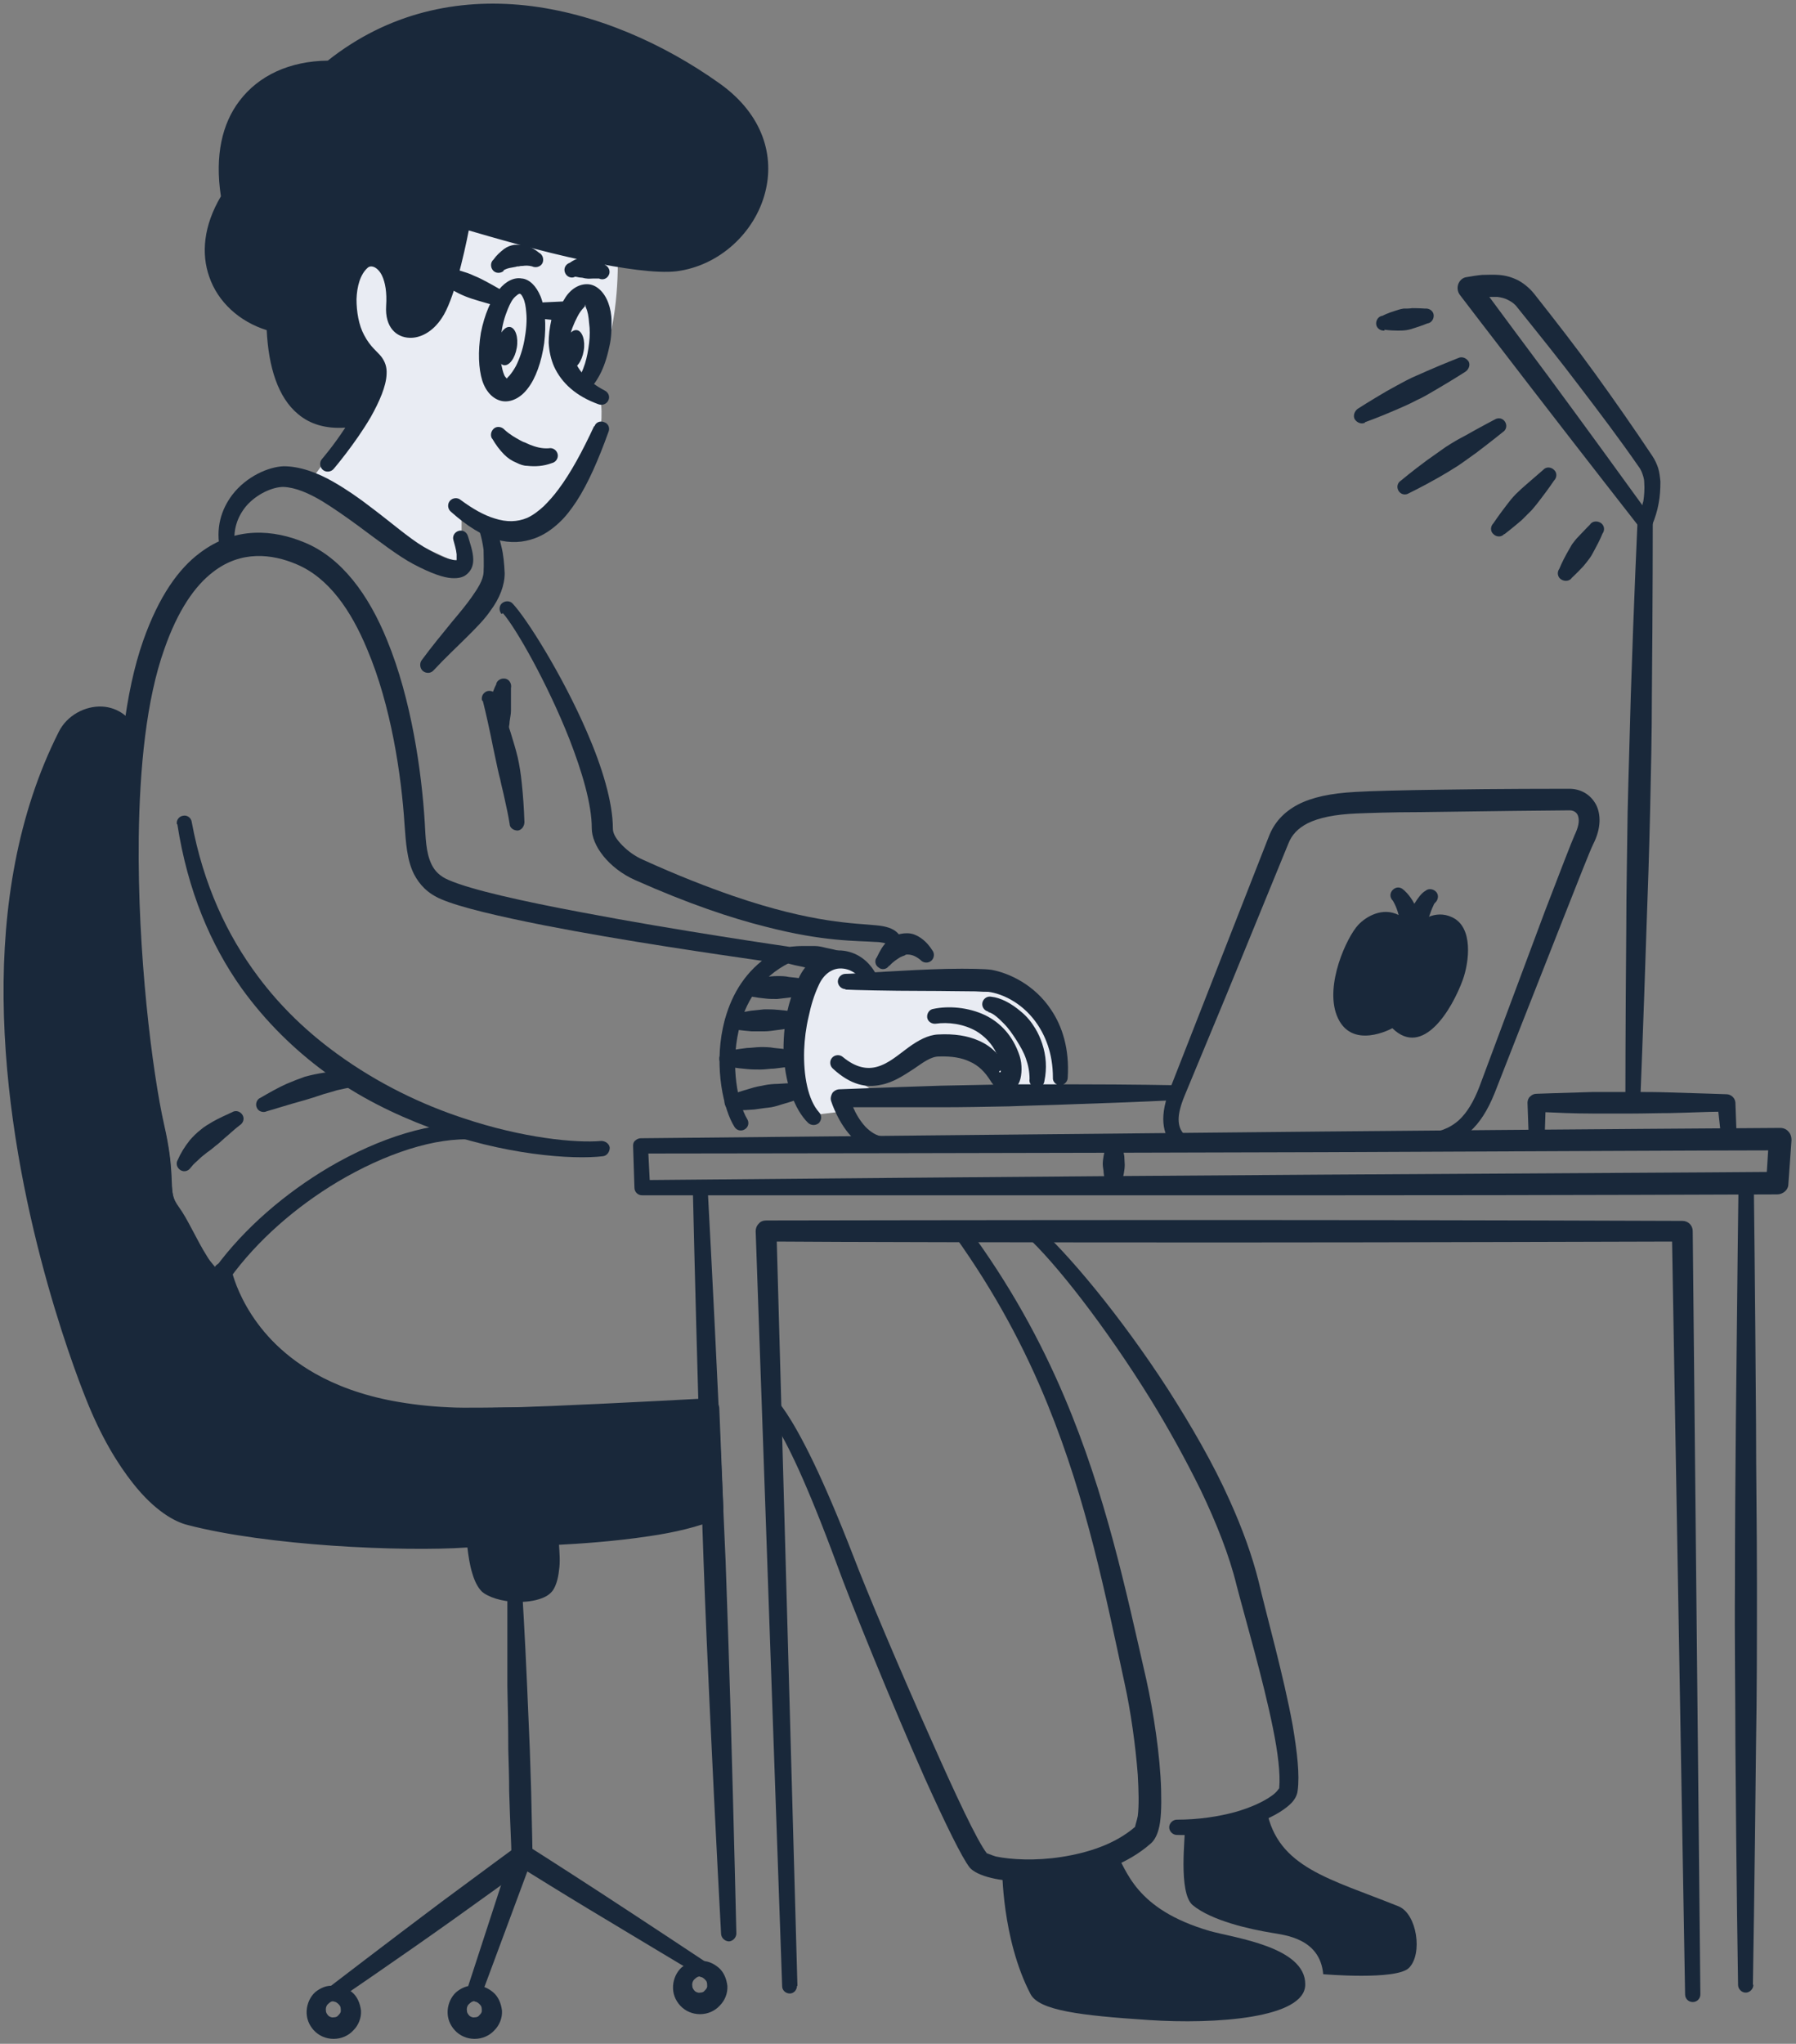 <svg xmlns="http://www.w3.org/2000/svg" id="Layer_1" version="1.1" viewBox="0 0 400 455"><rect x="0" y="0" width="400" height="455" fill="#808080" stroke="none"/><defs><clipPath id="clippath"><path d="M.8.8H399v453.3H.8z" style="fill:none"/></clipPath><style>.st0{fill-rule:evenodd;fill:#19283a}</style></defs><g style="clip-path:url(#clippath)"><path d="m69.2 107 15.1-20.7-12.1-30.6 14.2-2.1 7.7 16.9 7.2-29.5 36.2 13.9s.8 11.5-2.2 22.1c-.7 2.4-5.3 6.8-3.1 8.8 4 3.7 0 17.8 0 17.8L121.1 116l-12.7.8-5.6-4v8l.4 5.1-19.3-8.8-8.5-6.3-6.3-3.9Zm112.2 141.2s-5.1-13.1-4.7-14.9c.5-1.8 6-16.5 6-16.5l6.8-3.4 4.9 5.9 26.5-1.7 13 8.8 3.3 12.2-1.2 3.5-7.6.4-5.8-3-8.7-6.5-10.4 2.7s-6.9 5-8.3 4.7-7.9-2.3-7.9-2.3l7.6 5-6.9 4.3-6.7.8Z" style="fill:#e9ecf3"/><path d="M308.4 73.6c-.9.1-1.8-.5-1.9-1.4-.1-.9.5-1.8 1.4-1.9 0 0 1.1-.6 2.8-1.1.6-.2 1.2-.4 1.9-.5.7 0 1.3 0 1.9-.1 1.7 0 2.9.1 2.9.1.9-.1 1.8.5 1.9 1.4.1.9-.5 1.8-1.4 1.9 0 0-1.2.5-2.8 1-.6.2-1.2.4-1.9.5-.7.1-1.3.1-1.9.1-1.7 0-3-.2-3-.2ZM304 94.1c-.8.4-1.8 0-2.3-.8-.4-.8 0-1.8.7-2.3 0 0 2.8-1.8 6.4-3.9 1.4-.8 2.9-1.6 4.4-2.4 1.5-.8 3.1-1.4 4.6-2.1 3.9-1.7 7-2.9 7-2.9.8-.4 1.8 0 2.3.8.4.8 0 1.8-.8 2.3 0 0-2.8 1.8-6.4 3.9-1.4.8-2.8 1.7-4.4 2.4-1.5.8-3.1 1.5-4.5 2.1-3.9 1.7-7 2.8-7 2.8Zm9.8 15.7c-.8.5-1.8.3-2.3-.5-.5-.8-.3-1.8.5-2.3 0 0 2.5-2.1 5.9-4.6 1.3-.9 2.7-1.9 4.1-2.9 1.4-.9 2.9-1.8 4.3-2.5 3.7-2.1 6.6-3.6 6.6-3.6.8-.5 1.8-.3 2.3.5.5.8.3 1.8-.5 2.3 0 0-2.6 2.1-5.9 4.6-1.3.9-2.6 1.9-4.1 2.9-1.4.9-2.9 1.8-4.3 2.6-3.7 2.1-6.6 3.5-6.6 3.5Zm21.2 9.1c-.6.7-1.7.7-2.4 0-.7-.6-.7-1.7 0-2.4 0 0 1.2-1.8 2.9-4 .6-.8 1.3-1.7 2.1-2.5s1.6-1.5 2.4-2.2c2.1-1.8 3.7-3.2 3.7-3.2.6-.7 1.7-.7 2.4 0 .7.6.7 1.7 0 2.4 0 0-1.2 1.8-2.9 4-.6.8-1.3 1.7-2 2.5l-2.3 2.3c-2.1 1.8-3.8 3.1-3.8 3.1Zm15.1 9.7c-.5.8-1.6.9-2.4.4-.8-.5-1-1.6-.4-2.4 0 0 .6-1.5 1.6-3.3l1.2-2.1c.5-.7 1-1.3 1.5-1.8 1.4-1.5 2.5-2.6 2.5-2.6.5-.8 1.6-.9 2.4-.4.8.5 1 1.6.4 2.4 0 0-.6 1.5-1.6 3.3-.4.7-.7 1.4-1.2 2.1-.5.7-1 1.3-1.5 1.9-1.4 1.5-2.6 2.6-2.6 2.6Zm14.9-11.4s-12.9-16.5-24-30.9c-8.5-11-15.9-20.7-15.9-20.7-.5-.7-.6-1.6-.3-2.4.3-.8 1-1.4 1.8-1.5 1.2-.2 2.3-.4 3.5-.5 1.2 0 2.4-.1 3.6 0 1.6.1 3 .5 4.4 1.2 1.3.7 2.5 1.7 3.5 2.9 4.9 6.2 9.4 12 13.6 17.8 4.4 6.1 8.6 12.1 12.8 18.4.6.9 1 1.8 1.3 2.7.3 1 .4 2 .5 3 0 1.7-.1 3.4-.4 4.9-.3 1.7-.8 3.2-1.4 4.7-.2.6-.7 1-1.3 1-.6 0-1.2-.2-1.6-.7Zm-33.3-51.1c2.8 3.8 7.7 10.4 13 17.5 8.2 11.1 17.2 23.5 21.1 28.9 0-.3.1-.6.2-.9.2-1.3.3-2.7.2-4.2 0-.7-.2-1.3-.4-1.9-.2-.6-.5-1.2-.9-1.7-4.3-6.2-8.7-12-13.2-17.9-4.3-5.7-8.9-11.4-13.8-17.5-.5-.7-1.2-1.2-2-1.6-.7-.4-1.6-.6-2.4-.7h-1.8Zm-222 31.7c-.6-.7-.4-1.8.3-2.4.7-.6 1.8-.4 2.4.3 1.1 1 2.3 1.7 3.4 2.3.4.2.7.4 1.1.5.4.2.7.3 1.1.5 1.3.5 2.6.9 4.2.8.9-.2 1.8.4 2 1.3.2.9-.4 1.8-1.3 2-1.9.7-3.7.8-5.5.6-.8 0-1.6-.3-2.4-.7-1-.4-1.9-1-2.7-1.8-1-1-1.9-2.2-2.7-3.6Zm2.5-37.5c-.7.6-1.8.6-2.4-.1-.6-.7-.6-1.8.1-2.4.7-1 1.5-1.7 2.4-2.4.7-.5 1.5-.8 2.3-.9h1.9c1.2.3 2.4.8 3.6 1.8.8.4 1.1 1.5.7 2.3-.4.8-1.5 1.1-2.3.7-.8-.2-1.4-.2-2.1-.1-.3 0-.5 0-.8.1-.2 0-.5 0-.7.1-.9.2-1.8.2-2.8.8Zm15.7 1.4c-.9.3-1.8-.2-2.1-1.1-.3-.9.2-1.8 1.1-2.1.7-.5 1.5-.9 2.3-1.1.6-.2 1.2-.2 1.8-.2.4 0 .9.1 1.3.3.9.4 1.7.8 2.5 1.5.8.4 1.2 1.4.8 2.2-.4.9-1.4 1.2-2.2.8h-1.2c-.6 0-1.1.1-1.6 0-.4 0-.8-.2-1.2-.2-.5 0-.9-.2-1.4-.2Z" class="st0"/><path d="M76.9 95.2c-4.4.3-7.9-.8-10.5-3-4.5-3.7-6.6-10.5-7-18.7-6.1-1.9-10.9-6.3-12.8-11.9-1.8-5.1-1.3-11.3 2.6-17.9-1.4-9.1.3-16.2 4.1-21.2 4.3-5.7 11.2-8.9 19.7-9C86.5 2.8 101.9-.4 117 1.2c15.6 1.7 30.8 8.5 43.3 17.4 9.8 7 12.2 16.3 10.1 24.3-2.3 8.9-10.2 16.3-19.8 17.5-4.3.5-12.1-.6-20.1-2.3-10.4-2.2-21.3-5.4-26.1-6.8-.5 2.6-1.4 6.7-2.5 10.7-1 3.5-2.2 6.9-3.5 8.8-2.1 3.2-4.9 4.5-7.2 4.4-2.9-.1-5.5-2.3-5.2-7.1.2-3-.2-5.2-.9-6.7-.9-1.9-2.4-2.5-3.2-1.8-1.7 1.5-2.4 4.2-2.5 7 0 2.8.5 5.8 1.7 8 1.4 2.7 3 3.7 3.9 4.9.7 1 1.2 2.1 1.1 3.8-.1 2.7-1.6 6.1-3.5 9.5-3.5 6-8.3 11.6-8.3 11.6-.6.7-1.7.8-2.4.2-.7-.6-.8-1.7-.2-2.4 0 0 2.6-3 5.2-7Zm2.4-3.8c0-.2.2-.3.3-.5 1.6-2.8 2.9-5.6 2.9-7.9 0-.7-.1-1.1-.4-1.5-1-1.3-2.7-2.4-4.3-5.3-1.7-3.3-2.6-7.9-2.1-11.9.4-3.2 1.6-6.1 3.6-7.9 2-1.8 5.7-2 8.4 1.3 1.5 1.9 2.7 5.2 2.5 10.4 0 1.6.3 2.7 1.2 2.7 1.2 0 2.4-.9 3.5-2.6 1.1-1.7 2-4.6 2.9-7.6 1.7-6 2.7-12.7 2.7-12.7.1-.6.5-1.2 1-1.5s1.2-.4 1.8-.2c0 0 14.6 4.4 28.1 7.2 7.4 1.6 14.5 2.7 18.5 2.1 7.6-1 13.8-6.8 15.6-13.9 1.6-6.3-.5-13.5-8.2-19-11.8-8.5-26.2-15-40.9-16.7-14.2-1.6-28.7 1.3-41.3 11.5-.4.3-.9.5-1.5.5-7.3-.1-13.4 2.2-17 7.1-3.3 4.4-4.6 10.7-3.3 18.7 0 .5 0 1-.3 1.4-3.6 5.6-4.2 10.8-2.8 15.1 1.7 4.9 6 8.5 11.4 10 .8.2 1.4.9 1.4 1.8.1 6.2 1.1 11.6 3.7 15.3 2.5 3.6 6.5 5.3 12.6 4.1Z" class="st0"/><path d="M80.5 92.9c-14.1 3.3-18.9-7-19.3-20.8-11.3-2.9-18.4-14.6-9.9-27.9-3.1-18.6 7.2-28.6 22.5-28.3 26.5-21.7 61.1-12.3 85 4.9 18.6 13.3 7.8 35.3-8.5 37.3-11.5 1.4-47.6-9.6-47.6-9.6s-2.7 16-6.1 21.1c-3.4 5.1-8.9 4.6-8.5-1.4.6-10.4-5.2-12.1-7.5-10.1-4 3.5-3.9 12.3-1.2 17.4 2.3 4.3 5 4.4 4.9 7.8 0 2.7-1.8 6.3-3.8 9.7Z" class="st0"/><path d="M116.3 62c1.6.2 3.1 1.6 4.1 4 1 2.5 1.3 6.3.8 10.4-.6 4.2-1.9 7.8-3.6 10-1.7 2.3-3.9 3.2-5.7 2.9-1.8-.3-3.6-1.8-4.5-4.6-.8-2.6-1-6.4-.3-10.6.8-4.1 2.3-7.5 4-9.6 1.6-2 3.5-2.8 5.1-2.5Zm-3.5 22.3h-.1.2Zm0 0c.2-.1.4-.5.6-.6.5-.6 1-1.3 1.5-2.2.8-1.6 1.5-3.6 1.9-5.8.4-2.2.6-4.4.4-6.2-.1-1.3-.3-2.4-.7-3.2-.2-.4-.4-.8-.7-.9-.4 0-.6.3-1 .6-.7.6-1.2 1.6-1.7 2.8-.7 1.7-1.3 3.7-1.5 6-.3 2.2-.3 4.3 0 6.1.2 1 .4 1.9.7 2.6.1.3.5.7.6.8Z" class="st0"/><path d="M112.2 81.3c1.2.2 2.5-1.5 2.9-3.9.4-2.3-.3-4.4-1.5-4.6-1.2-.2-2.5 1.5-2.9 3.9-.4 2.3.3 4.4 1.5 4.6Zm14.9.7c1.2.2 2.5-1.5 2.9-3.9.4-2.3-.3-4.4-1.5-4.6-1.2-.2-2.5 1.5-2.9 3.9-.4 2.3.3 4.4 1.5 4.6Z" style="fill:#19283a"/><path d="M107.4 156.1c-.3-.9.1-1.8 1-2.2.9-.3 1.8.1 2.2 1 0 0 1.5 3.1 3.1 8.1.5 1.7 1.1 3.5 1.6 5.6.4 1.8.7 3.7.9 5.7.3 2.8.5 5.7.6 8.7 0 .9-.6 1.8-1.5 1.9-.9 0-1.8-.6-1.8-1.5-.3-1.9-.7-3.7-1.1-5.5-.3-1.5-.7-2.9-1-4.4-.4-1.5-.7-3-1-4.4-.4-1.9-.8-3.7-1.1-5.3-1-4.8-1.8-7.9-1.8-7.9Z" class="st0"/><path d="M110.5 152.3c.2-.9 1.2-1.4 2.1-1.2.9.2 1.4 1.2 1.2 2.1v5c0 .8-.2 1.6-.3 2.4 0 .8-.3 1.6-.3 2.5.2.9-.5 1.8-1.4 1.9-.9.1-1.8-.5-1.9-1.4-.4-1.2-.7-2.3-.9-3.5-.1-.8-.2-1.6-.1-2.3 0-.8.2-1.6.4-2.3.6-2.1 1.3-3.3 1.3-3.3Zm21.9-57.4c.3-.9 1.3-1.3 2.2-.9.9.3 1.3 1.3.9 2.2-2.2 6.1-4.5 11.4-7.1 15.4-1.2 1.8-2.4 3.4-3.8 4.7-1.7 1.6-3.5 2.8-5.4 3.5-2.7 1-5.5 1.2-8.7.3-3.1-.9-6.4-2.9-10.1-6.2-.7-.6-.8-1.7-.2-2.4.6-.7 1.7-.8 2.4-.2 2.7 2 5.2 3.4 7.5 4.1 2.8.9 5.1.8 7.3-.1 1.3-.6 2.5-1.5 3.7-2.6 1.1-1.1 2.2-2.3 3.3-3.8 2.7-3.6 5.3-8.4 7.9-14Z" class="st0"/><path d="M96.6 149.2c-.6.7-1.6.8-2.4.2-.7-.6-.8-1.7-.3-2.4 2.2-3 4.6-5.9 6.8-8.6 1.6-1.9 3.1-3.7 4.3-5.4 1.4-2 2.6-3.8 2.7-5.6.1-1.9 0-3.6 0-5-.4-3-1.1-4.7-1.1-4.7-.4-.8-.1-1.8.7-2.3.8-.4 1.8-.1 2.3.7 0 0 1.3 2 2.1 5.7.4 1.6.6 3.6.7 5.8 0 2.7-1.1 5.6-3.2 8.4-1.3 1.9-3.1 3.7-5 5.6-2.4 2.4-5.1 4.9-7.6 7.6Z" class="st0"/><path d="M47.9 282.3c6.6-9 15.7-16.7 25.3-22.4 11.4-6.7 23.4-10.4 32.6-9.6.9 0 1.6.9 1.6 1.8s-.9 1.6-1.8 1.6c-8.6-.6-19.8 3.1-30.4 9.4-9.2 5.5-17.9 13-24.1 21.6-.8 1.1-1.6 1.5-2.5 1.7-1.2.2-2.5-.2-3.8-1.5-2.7-2.7-5.7-9.9-8.2-13.4-1.2-1.6-1.8-3-2.1-4.3-.7-3 .2-6.2-2.1-15.8-2.9-12.2-6.5-39.2-6.3-65.2.1-16.2 1.7-32 5.8-43.6 3.5-9.9 7.9-16 12.6-19.5 7.9-6 16.5-5.2 23.4-2.3 8.2 3.4 14.2 11.6 18.3 21.7 5.4 13.1 7.7 29.2 8.4 40.6.2 3.2.2 6.6 1.5 9.3.7 1.5 1.9 2.7 3.8 3.5 5 2.2 16.8 4.8 29.6 7.2 21.5 4.1 45.8 7.6 45.8 7.6.8.1 1.5.8 1.6 1.6.1.8-.3 1.6-1 2-6.7 3.3-10.1 9.1-11.4 15.2-1.8 7.9-.2 16.1 1.9 19.6.5.8.3 1.8-.5 2.3-.8.5-1.8.3-2.3-.5-2.5-3.9-4.5-13.2-2.6-22.1 1.2-5.6 3.8-11 8.7-14.9-9.7-1.4-31.2-4.5-48.5-7.9-10.1-2-18.7-4-22.9-5.8-3.1-1.3-4.9-3.3-6.1-5.6-1.6-3.2-1.8-7.1-2.1-11-.7-11-3-26.5-8.3-39-3.6-8.7-8.6-16-15.8-19-5.4-2.3-12.3-3.1-18.5 1.7-4.1 3.1-7.9 8.6-10.9 17.2-4 11.2-5.5 26.4-5.7 42-.3 25.6 3 52.2 5.7 64.1 2.2 9.7 1.3 12.9 2 15.8.2.9.6 1.7 1.4 2.8 1.8 2.5 3.8 7 5.7 10.3.5.9 1 1.7 1.6 2.3l.7.7Z" class="st0"/><path d="M39.4 183.5c-.2-.9.5-1.8 1.4-1.9.9-.2 1.8.5 1.9 1.4 2.6 14 7.9 25.2 14.7 34.3 5.2 7 11.3 12.7 17.8 17.4 9.1 6.6 18.8 11.2 27.9 14.2 13.4 4.5 25.2 5.6 30.8 5.1.9 0 1.8.6 1.9 1.5 0 .9-.6 1.8-1.5 1.9-6.7.8-22.1-.2-38.7-6.4-7.7-2.9-15.8-6.8-23.2-12.3-6.8-5-13.2-11.2-18.6-18.7-6.9-9.7-12-21.7-14.3-36.5Z" class="st0"/><path d="M59.4 247.4c-.8.4-1.9 0-2.2-.8-.4-.8 0-1.9.8-2.2 1.9-1.1 3.8-2.2 5.8-3.1 1.4-.6 2.7-1.1 4.1-1.6 1.5-.4 2.9-.7 4.3-.9 2.4-.3 4.7-.4 6.7-.3.9 0 1.7.7 1.7 1.7 0 .9-.7 1.7-1.6 1.7-1.2.2-2.5.5-3.9.8-1 .3-2 .6-3.1.9-1 .3-2 .7-3.1 1-1.2.4-2.5.7-3.8 1.1-1.9.6-3.8 1.1-5.7 1.7Zm-16.9 12.5c-.5.8-1.5 1.1-2.3.6-.8-.5-1.1-1.5-.6-2.3.6-1.4 1.5-2.9 2.7-4.4.7-.8 1.5-1.6 2.4-2.3.8-.7 1.7-1.2 2.7-1.8 1.4-.8 2.8-1.4 4.3-2.1.8-.5 1.8-.2 2.3.6.5.8.2 1.8-.6 2.3-1.2.9-2.2 1.9-3.3 2.8-.7.6-1.4 1.3-2.1 1.8-.6.5-1.2 1-1.8 1.4-.6.5-1.2.9-1.7 1.4-.7.7-1.4 1.2-1.9 1.9Zm59.2-135.1v-1.4c-.1-1.1-.5-2.3-.7-3.1-.3-.9.2-1.8 1.1-2.1.9-.3 1.8.2 2.1 1.1.4 1.4 1.2 3.5 1.2 5.3 0 1.4-.5 2.5-1.5 3.3-.7.6-1.8.9-3.3.8-1.8-.1-4.5-1-8.5-3.1-3.4-1.8-7.8-5.2-12.4-8.6-2.6-1.9-5.3-3.8-7.9-5.4-3-1.8-6-3.1-8.7-3.2-2.3 0-5.9 1.5-8.3 4.3-1.9 2.3-3.1 5.4-2.4 9.3.2.9-.4 1.8-1.3 2-.9.2-1.8-.4-2-1.3-1.2-5.1.2-9.3 2.6-12.5 3.2-4.2 8.2-6.3 11.5-6.4 3.4 0 7.3 1.3 11.1 3.5 2.8 1.6 5.7 3.6 8.4 5.7 4.4 3.3 8.4 6.8 11.6 8.7 2.7 1.6 4.6 2.5 6 2.8.4.1.8.2 1.1.2h.3Zm0 0Zm-5.1-62.7c-.9-.4-1.3-1.3-.9-2.2.4-.9 1.4-1.3 2.2-.9 0 0 2.1.4 4.7 1.3 1 .3 2 .6 3 1.1 1 .4 2 .9 2.9 1.4 2.4 1.3 4.2 2.4 4.2 2.4.9.4 1.3 1.3.9 2.2-.4.9-1.4 1.3-2.2.9 0 0-2-.5-4.7-1.3-1-.3-2-.6-3-1s-2-.9-2.9-1.4c-2.4-1.3-4.2-2.4-4.2-2.4Zm22.5 8.6c-.9 0-1.7-.8-1.6-1.7 0-.9.8-1.7 1.7-1.6l6.5-.3c.7 0 1.3.3 1.7.9.4.5.5 1.2.3 1.9-.4 1.9-.6 3.6-.6 5.2 0 1.7.2 3.3.7 4.7 1 2.8 3.2 5.2 6.8 7.1.9.4 1.3 1.4.9 2.2-.4.9-1.4 1.2-2.2.9-5-1.8-8.2-4.7-9.9-8.4-.7-1.6-1.1-3.4-1.2-5.3 0-1.6.2-3.3.6-5.1l-3.7-.4Z" class="st0"/><path d="M130.5 68h.2-.2c-.2.1-.3.3-.5.5-.5.5-1 1.2-1.4 2-.8 1.5-1.5 3.3-2 5.3l-.2.7c-.1.9-1 1.6-1.9 1.5-.9-.1-1.6-1-1.5-1.9v-.8c.4-3.8 1.6-7.1 3-9.2 1.5-2.2 3.5-3 5.2-2.8 1.7.2 3.4 1.7 4.3 4.2.4 1.1.7 2.5.7 4 0 1.7 0 3.7-.5 5.7-.5 2.4-1.2 4.5-2.1 6.2-.9 1.7-1.9 3-2.9 3.7-.7.6-1.8.5-2.4-.1-.6-.7-.5-1.8.1-2.4.8-.8 1.4-2.1 1.9-3.7.4-1.3.7-2.8.9-4.5.2-1.6.2-3.1 0-4.5-.1-1.4-.3-2.6-.7-3.4 0-.2-.2-.5-.3-.6Zm0 0ZM198 215c-.5.8-1.6 1-2.3.4-.8-.5-1-1.6-.4-2.3.7-1.5 1.4-2.7 2.3-3.5.9-.9 1.9-1.5 3-1.7 1-.2 2-.2 2.9.1 1.4.5 2.9 1.6 4.1 3.5.6.7.5 1.8-.2 2.4-.7.6-1.8.5-2.4-.2-1.1-.9-2-1.2-2.9-1.2-.2 0-.4 0-.6.2-.3.1-.6.2-1 .4-.8.5-1.6 1-2.4 1.9Z" class="st0"/><path d="M111.7 136.7c-.6-.7-.6-1.8.1-2.4.7-.6 1.8-.6 2.4.1 3.1 3.3 11 15.8 16.5 28.5 3.4 7.8 5.8 15.7 5.8 21.6 0 1.2.9 2.5 2.2 3.8 1.2 1.2 2.7 2.3 4.5 3.1 7.7 3.5 14.4 6.1 20.2 8.1 17.8 6.1 27.1 6 31.8 6.5 2.2.2 3.6.7 4.5 1.5.8.7 1.3 1.7 1.5 3.3.1.9-.5 1.8-1.4 1.9-.9.1-1.8-.5-1.9-1.4 0-.4-.1-.8-.3-1-.2-.2-.4-.3-.8-.4-.5-.1-1.1-.2-1.8-.2-4.1-.3-11.4 0-24.5-3.4-7.6-1.9-17.2-5.1-29.1-10.4-2.9-1.3-5.3-3.2-7-5.3-1.7-2.1-2.6-4.3-2.6-6.2 0-5.4-2.2-12.7-5-19.9-4.9-12.4-11.9-24.7-14.8-28ZM222 234.6c-1.1-2.3-2.7-3.9-4.5-5-2.9-1.7-6.4-2.1-9.1-1.7-.9.1-1.8-.5-1.9-1.4-.1-.9.5-1.8 1.4-1.9 3.3-.7 7.7-.4 11.5 1.4 3.3 1.6 6.2 4.5 7.7 9.1.6 1.9.5 4.2 0 5.6-.4 1.1-1.2 1.7-1.9 2-1.1.5-3 .5-4.6-2.1-1.2-1.9-2.6-3.4-4.7-4.3-1.7-.8-3.9-1.2-6.8-1.1-1.8 0-3.6 1.4-5.5 2.7-2.3 1.5-4.7 3.1-7.4 3.6-3.2.7-6.7.1-10.7-3.6-.7-.6-.8-1.7-.2-2.4.6-.7 1.7-.8 2.4-.2 2.9 2.4 5.4 2.8 7.6 2.2 2.6-.7 4.8-2.7 7-4.3 2.2-1.6 4.4-2.8 6.6-2.9 3.7-.2 6.6.3 8.9 1.3 1.7.7 3.1 1.7 4.2 2.9Zm.9 3.7c-.3.1-.5.3-.3.4.2.1.3 0 .3-.4Z" class="st0"/><path d="M188.3 220.2c-.9 0-1.7-.8-1.7-1.7s.8-1.7 1.7-1.7c2 0 13.7-.9 22.5-1.1 4.8-.1 8.7 0 10 .2 3.9.7 9.6 3.3 13.3 8.9 2.5 3.7 4.1 8.7 3.7 15.1 0 .9-.8 1.7-1.7 1.7-.9 0-1.7-.8-1.6-1.7 0-5.4-1.7-9.5-3.9-12.5-3.1-4.2-7.4-6.2-10.5-6.6-.5 0-1.5 0-2.9-.1-2.9 0-7.1-.1-11.5-.1-7.7 0-15.8-.2-17.4-.3Z" class="st0"/><path d="M220.1 225.2c-.9-.2-1.5-1.1-1.3-2s1.1-1.5 2-1.3c2 .2 4.4 1.4 6.7 3.4 1.2 1 2.2 2.2 3.1 3.7.6 1 1.1 2.1 1.5 3.3.9 2.7 1.1 5.5.5 8.4-.1.9-1 1.6-1.9 1.4-.9-.1-1.6-1-1.4-1.9 0-1.6-.3-3.1-.8-4.5-.5-1.5-1.3-2.8-2.1-4.1-.9-1.4-1.8-2.7-2.8-3.7-1.2-1.2-2.3-2.3-3.5-2.6Zm-24.4-7.5c.4.8 0 1.8-.8 2.3-.8.4-1.8 0-2.3-.8-1.4-2.5-3.4-3.6-5.4-3.6-2 0-3.8 1.4-4.8 3.6-1.1 2.3-1.8 4.7-2.3 7.1-.6 2.5-.9 5-1 7.4-.2 5.9.9 11.2 3.3 13.9.7.7.6 1.7 0 2.4-.7.6-1.7.6-2.4 0-3.1-3-5.3-9.1-5.5-16.2 0-3.3.3-6.7 1.2-10.1.6-2.2 1.4-4.3 2.4-6.4 2-3.9 5.6-5.9 9.2-5.7 3.2.2 6.5 2.1 8.3 6.3Z" class="st0"/><path d="M174.9 214.3c-.9 0-1.6-.9-1.6-1.8s.9-1.6 1.8-1.6c0 0 1.7-.3 3.8-.3h2.5c.9 0 1.7.2 2.5.4 2.1.4 3.7.9 3.7.9.9 0 1.6.9 1.6 1.8s-.9 1.6-1.8 1.6c0 0-1.7.2-3.8.3h-2.5c-.9 0-1.7-.2-2.5-.4-2.2-.4-3.7-.9-3.7-.9Zm-8.3 7.3c-.9 0-1.7-.7-1.7-1.7 0-.9.7-1.7 1.7-1.7 0 0 1.7-.4 3.9-.7.8-.1 1.7-.2 2.6-.2.9 0 1.8 0 2.6.2 2.2.2 3.9.5 3.9.5.9 0 1.7.7 1.7 1.7 0 .9-.7 1.7-1.7 1.7 0 0-1.7.4-3.9.7-.8.1-1.7.2-2.6.3-.9 0-1.8 0-2.6-.1-2.2-.2-3.9-.6-3.9-.6Zm-3.5 7.5c-.9 0-1.7-.7-1.7-1.6 0-.9.7-1.7 1.6-1.7 0 0 1.8-.4 4.3-.8.9-.1 1.9-.2 2.9-.3 1 0 2 0 2.9.1 2.5.2 4.3.5 4.3.5.9 0 1.7.7 1.7 1.6 0 .9-.7 1.7-1.6 1.7 0 0-1.8.4-4.3.7-.9.1-1.9.3-2.9.3h-2.9c-2.5-.2-4.3-.5-4.3-.5Zm-1.2 8.3c-.9 0-1.7-.7-1.7-1.7 0-.9.7-1.7 1.7-1.7 0 0 1.9-.4 4.5-.7.9 0 2-.2 3-.2s2 0 3 .2c2.5.2 4.5.6 4.5.6.9 0 1.7.7 1.7 1.7 0 .9-.7 1.7-1.7 1.7 0 0-1.9.3-4.5.6-.9 0-2 .2-3 .2s-2 0-3-.1c-2.5-.2-4.5-.6-4.5-.6Zm1.5 9.7c-.9.2-1.8-.4-2-1.4-.2-.9.4-1.8 1.4-2 0 0 1.9-.7 4.4-1.4.9-.3 1.9-.5 3-.7 1-.2 2.1-.3 3-.3 2.6-.2 4.6-.2 4.6-.2.9-.2 1.8.4 2 1.4.2.9-.4 1.8-1.4 2 0 0-1.9.7-4.4 1.4-.9.3-1.9.6-3 .7s-2.1.3-3 .4c-2.6.2-4.6.2-4.6.2Zm-20.8 6.3s81.6-.8 152.3-1.5c54-.5 101.6-.8 101.6-.8.7 0 1.4.3 1.8.8.5.5.7 1.2.7 1.9l-.7 9.8c0 1.3-1.2 2.3-2.5 2.3 0 0-47.4.2-101.1.2H143c-.9 0-1.7-.7-1.7-1.7l-.3-9.3c0-.5.1-.9.5-1.2.3-.3.8-.5 1.2-.5Zm1.8 3.4.3 5.9c11.9-.1 85.6-.8 150-1.2 46.8-.3 88.7-.5 98.8-.6l.3-4.8c-10.8 0-52.5.2-98.9.4-64.6.2-138.4.3-150.6.3Z" class="st0"/><path d="M343.9 253.9c0 .9-.8 1.7-1.7 1.7s-1.7-.8-1.7-1.7l-.3-8.4c0-.5.2-1.1.6-1.4.4-.4.9-.6 1.4-.6 0 0 5.6-.2 12.7-.4h8.4c2.9 0 5.8 0 8.5.1 7.1.2 12.7.4 12.7.4 1 0 1.9.8 2 1.8l.3 8.2c0 .9-.6 1.7-1.6 1.8-.9 0-1.7-.6-1.8-1.6l-.7-6.3c-2.2 0-6.2.2-10.9.3-2.7 0-5.6.1-8.5.1h-8.4c-4.6 0-8.5-.2-10.7-.3l-.2 6.3Z" class="st0"/><path d="M364.7 116.2c0-.9.8-1.7 1.7-1.7.9 0 1.7.8 1.7 1.7 0 0 0 17.1-.2 38.8 0 8.2-.2 17-.4 25.9-.2 8.8-.5 17.7-.8 25.8-.7 21.7-1.4 38.8-1.4 38.8 0 .9-.8 1.7-1.7 1.7-.9 0-1.7-.8-1.6-1.7 0 0 0-17.1.2-38.8 0-8.2.2-17 .3-25.9.2-8.8.5-17.7.7-25.8.7-21.7 1.5-38.8 1.5-38.8ZM264.1 252.8c.9.4 1.3 1.4.9 2.2-.4.9-1.4 1.3-2.2.9 0 0-3-1.1-3.6-5.2-.3-1.9-.1-4.5 1.3-8.1l22.1-56.4c1.2-3.1 3.3-5.4 6.5-7.1 3.1-1.6 7.2-2.5 12.8-2.8 3.1-.2 10.8-.4 19.1-.5 12.5-.2 26.5-.2 28.5-.2 2.6 0 4.8 1.3 6 3.6 1 2 1.2 5.1-.7 8.8-.6 1.2-3.3 8-6.6 16.4-6.3 15.9-14.8 37.6-15.3 38.9-1.6 4-3.4 6.7-5.5 8.6-2.8 2.5-6.1 3.6-9.8 3.8-.9 0-1.7-.7-1.8-1.6 0-.9.7-1.7 1.6-1.8 2.9-.2 5.4-1 7.6-3 1.7-1.6 3.2-4 4.5-7.4.5-1.3 8.6-23.1 14.6-39.1 3.3-8.6 6-15.6 6.6-16.9.8-1.7 1.1-3 .8-4.1-.2-.9-1-1.4-1.9-1.4-2.4 0-19.9.2-33.3.4-6.3 0-11.7.2-14.2.3-4.7.2-8.3.9-10.9 2.2-2.1 1.1-3.5 2.5-4.3 4.6-1.3 3.2-7.9 19.3-13.8 33.7-4.1 9.9-7.9 19-9.3 22.4-.9 2.2-1.3 3.9-1.3 5.2 0 2.7 1.6 3.6 1.6 3.6Z" class="st0"/><path d="M262.2 241.5c.9 0 1.7.7 1.7 1.7 0 .9-.7 1.7-1.7 1.7 0 0-9.9.5-22.5.9-4.7.2-9.9.3-15 .5-5.1.1-10.3.2-15 .2H190c.6 1.4 1.5 3 2.8 4.4 1.1 1.1 2.4 2 4.1 2.2.9 0 1.6.8 1.6 1.8 0 .9-.8 1.6-1.8 1.6-2.6 0-4.7-1.3-6.5-2.9-3.5-3.3-5.1-8.5-5.1-8.5-.2-.6 0-1.3.3-1.8.4-.5 1-.8 1.6-.8 0 0 9.9-.4 22.5-.8 4.7-.1 9.9-.2 15-.3h15c12.6 0 22.5.2 22.5.2ZM164 430.4c0 .9-.7 1.7-1.6 1.8-.9 0-1.7-.7-1.8-1.6 0 0-1.2-21.9-2.5-49.8-.5-10.5-1-21.9-1.4-33.2-.4-11.4-.8-22.7-1.1-33.2-.8-27.9-1.3-49.9-1.3-49.9 0-.9.7-1.7 1.6-1.7.9 0 1.7.7 1.7 1.6 0 0 1.2 21.9 2.5 49.8.5 10.5 1 21.9 1.5 33.2.4 11.4.8 22.7 1.1 33.2.8 27.9 1.3 49.9 1.3 49.9Zm13.5 11.7c0 .9-.7 1.7-1.6 1.7-.9 0-1.7-.7-1.7-1.6l-5.9-168.1c0-.6.2-1.2.7-1.7.4-.5 1-.7 1.7-.7 0 0 51-.1 102-.1s102 .2 102 .2c1.3 0 2.3 1 2.3 2.3l1.7 169.9c0 .9-.7 1.7-1.7 1.7-.9 0-1.7-.7-1.7-1.7l-2.9-167.6c-10.4 0-55.1.2-99.8.2-44.5 0-89-.1-99.6-.2l4.6 165.7Zm213-.2c0 .9-.8 1.7-1.7 1.7s-1.7-.8-1.7-1.7c0 0-.4-23.6-.6-53.6 0-11.3-.2-23.5-.1-35.7 0-12.2.1-24.4.2-35.7.3-30 .6-53.6.6-53.6 0-.9.8-1.7 1.7-1.7s1.7.8 1.7 1.7c0 0 .3 23.6.5 53.6 0 11.3.2 23.5.2 35.7 0 12.2 0 24.4-.2 35.7-.3 30-.7 53.5-.7 53.5Zm-144-187.5c0-.9.8-1.7 1.7-1.6s1.7.8 1.6 1.7c0 0 .3 1.2.6 2.9 0 .6.1 1.3.1 1.9 0 .7-.1 1.3-.2 1.9-.3 1.6-.7 2.8-.7 2.8 0 .9-.8 1.7-1.7 1.7-.9 0-1.7-.8-1.6-1.7 0 0-.3-1.2-.5-2.9 0-.6-.2-1.3-.2-1.9 0-.7.1-1.3.2-1.9.3-1.6.7-2.8.7-2.8Zm71.7-50.3c1.5-.6 3.3-.8 5.2.1 4.8 2.2 3.8 10 2.4 13.9-2.4 6.6-8.9 17.5-15.7 10.8 0 0-9.3 5.2-12.4-2.9-2.6-6.8 2.2-17.3 4.8-20.1 1.8-1.9 5.4-4 9-2.2-.5-2-1.3-3.2-1.3-3.2-.7-.7-.7-1.7 0-2.4s1.7-.7 2.4 0c0 0 1.3 1 2.4 3.1.8-1.3 1.6-2.4 2.5-2.9.7-.6 1.8-.4 2.4.3.6.7.4 1.8-.3 2.4-.2.2-.3.4-.4.7-.3.6-.6 1.4-.9 2.3Z" class="st0"/><path d="M48 283.5c-.2-.9.4-1.8 1.3-2 .9-.2 1.8.4 2 1.3 0 0 3 14 18.9 23 4.6 2.6 10.4 4.8 17.4 6.1 3.8.7 7.9 1.2 12.4 1.4 3.6.2 9.9 0 17.2 0 17.7-.4 40.4-1.2 40.4-1.2.9 0 1.7.7 1.8 1.6 0 .9-.7 1.7-1.6 1.8 0 0-18.2 1.4-34.7 2.2-9.7.5-18.8.8-23.3.7-4.8-.2-9.2-.7-13.2-1.5-7.6-1.5-13.8-4.1-18.8-7-17.4-10.4-20-26.3-20-26.3Zm171.5 129c.2 0 1.3.5 2.3.8 3.4.7 8.8 1 14.6.1 5.8-.9 11.9-2.8 16.4-6.7 0-.2.4-1.4.6-2.4.3-2.4.2-5.6 0-9.2-.5-6.6-1.6-14.3-2.9-20.2-4.3-19.9-8.4-40.7-17.2-62.3-5-12.3-11.6-24.8-20.7-37.5-.5-.8-.4-1.8.4-2.4s1.8-.4 2.4.4c9.5 12.8 16.4 25.5 21.7 38 9.2 21.7 13.6 42.7 18.2 62.8 1.6 7.2 3.1 17 3.3 24.5.1 3.8 0 7-.6 9-.4 1.4-1 2.4-1.7 3-5.2 4.6-12.3 7-19 8-6.4.9-12.6.6-16.4-.3-2.6-.6-4.2-1.5-4.9-2.3-1.7-2.1-5.6-10.1-10.1-20.1-7.4-16.7-16.5-39.1-19.5-47.4-3.4-9.2-6.2-16-8.5-21.1-4.7-10.3-7.1-12.8-7.1-12.8-.7-.7-.7-1.7 0-2.4s1.7-.6 2.4 0c0 0 2.7 2.6 8 13.6 2.4 5 5.4 11.9 9 21.2 2.7 7.1 10.2 24.9 17.1 40.3 5.4 12.2 10.4 22.9 12.5 25.5Z" class="st0"/><path d="M228.5 275.3c-.7-.6-.8-1.7-.1-2.4.6-.7 1.7-.8 2.4-.1 6.8 5.9 18.8 20.2 29.4 36.6 5.1 8 10 16.4 13.7 24.7 2.8 6.2 5 12.3 6.4 17.9 1.8 7.7 5.6 21.1 7.6 32.1 1 5.9 1.6 11.1 1.1 14.6-.1.9-.6 2-1.7 3-1.6 1.5-4.5 3.2-8.4 4.5-4.5 1.5-10.3 2.5-16.8 2.3-.9 0-1.7-.8-1.7-1.7 0-.9.8-1.7 1.7-1.7 4.9 0 9.3-.7 13-1.7 3.5-1 6.3-2.3 8.1-3.6.6-.4 1.1-.9 1.4-1.3.1-.1.2-.3.3-.4.3-3.2-.3-8-1.4-13.4-2.2-10.9-6.1-24.1-8.1-31.8-1.6-6.6-4.5-13.9-8-21.2-3.3-6.7-7.1-13.6-11.1-20.1-10.1-16.3-21.3-30.6-27.8-36.5ZM223.3 416c6.4.9 16.7.4 25.1-3.7 2.6 3.9 4.2 12.7 21.1 17.6 5.3 1.5 21.3 3.5 21.2 11.9 0 7.5-20 8.9-34.9 7.9-15.1-1-24.4-2.1-26.3-5.8-6.4-12.3-6.3-28-6.3-28Z" class="st0"/><path d="M263.9 407c7.7-.1 14.1-1.9 18.2-4 2.5 12.8 14 15.2 29.4 21.4 4.1 1.7 5.4 10.6 2.3 13.7-2.8 2.8-19.1 1.4-19.1 1.4-.7-8-8.6-8.7-11.4-9.2-4.9-.8-13.5-2.7-17.7-6.2-3.2-2.8-1.6-15.3-1.7-17.2ZM29.6 165.1c-3.4 30.7 1.2 70.3 4.8 85.7 3.1 13.3.2 14.4 3.8 19.4 3.6 5 8 17.7 11.2 13.3 0-.1.2-.2.2-.3 0 0 5.9 31 50.4 32.6 12.3.4 57.8-2.1 57.8-2.1l.9 22.2c-11.8 5-36.9 5.6-36.9 5.6s1.3 8.7-.5 11c-1.8 2.4-10.1 2-12.2 0-2.3-2.3-2.8-10.7-2.8-10.7-12.7 1.4-45.2.2-63.9-4.6-4.6-1.2-13.4-7.5-21.2-26.8-4.1-10.2-34.9-90.1-6.5-146.7 2.8-5.7 12.1-7.2 15 1.3Z" class="st0"/><path d="M47.8 282.1c.5-.8 1.4-1.1 2.2-1 .8.2 1.5.9 1.6 1.7 0 0 2.8 14 18.5 23.1 7.1 4.1 16.7 7.2 29.9 7.6 4.5.1 13.4-.1 23-.5 16.5-.7 34.6-1.7 34.6-1.7.7 0 1.3.2 1.8.6.5.4.8 1.1.8 1.7l.9 22.2c0 1-.6 2-1.5 2.4-4 1.7-9.5 3-15.1 3.8-7.9 1.2-16 1.7-20 1.9.1 1.7.3 3.8 0 5.7-.2 1.9-.7 3.5-1.4 4.5-.6.8-1.5 1.4-2.7 1.8-1.4.5-3.4.8-5.3.7-3.3 0-6.5-1.1-7.8-2.3-.9-.9-1.6-2.3-2.1-4-.6-1.9-.9-4.1-1.1-5.8-7.2.5-18.4.4-30.1-.4-11.5-.8-23.4-2.3-32.2-4.6-2.9-.7-7.4-3.2-12.2-9.3-3.4-4.3-7.1-10.3-10.5-18.9-2.8-7-17.9-46.5-18.3-89-.2-20.2 3-41 12.3-59.4 1.8-3.6 5.8-5.8 9.7-5.6 3.4.2 6.8 2.3 8.5 7.1 0 .2.1.5 0 .7-1.5 13.5-1.3 28.6-.4 42.7 1.1 17.8 3.5 33.8 5.5 42.4 2.3 9.6 1.4 12.9 2.1 15.8.2.9.6 1.7 1.4 2.8 1.9 2.6 4 7.4 6.1 10.7.5.9 1.1 1.6 1.6 2.2l.2.2Zm.6 4.5c-1.2.1-2.5-.3-3.7-1.6-2.6-2.7-5.6-10-8.1-13.5-1.2-1.7-1.7-3-2.1-4.3-.7-3 .2-6.2-2-15.9-2-8.7-4.3-25-5.3-43-.8-14.2-.8-29.4.7-42.9-1.1-2.9-3.2-4.3-5.4-4.4-2.5-.1-5.1 1.3-6.3 3.7-8.9 17.9-11.8 38.2-11.5 57.8.6 41.8 15.7 80.5 18.5 87.3 3.3 8 6.7 13.8 9.9 17.7 3.9 4.8 7.4 7 9.7 7.6 8.6 2.2 20.2 3.6 31.4 4.3 12.8.8 25 .8 31.7.1.7 0 1.3.1 1.9.6.5.4.8 1.1.9 1.7 0 0 .2 3.3.9 6.2.3 1.2.6 2.3 1.2 2.9.2.2.7.4 1.2.5.9.3 2.1.4 3.2.4s2.2 0 3.1-.3c.4-.1.7-.1.9-.4.2-.2.2-.6.3-1 .1-.9.2-1.9.2-2.9 0-2.7-.4-5.2-.4-5.2-.1-.7 0-1.4.6-2 .5-.5 1.1-.9 1.8-.9 0 0 11.2-.3 22.1-1.9 4.5-.7 8.9-1.6 12.4-2.9l-.7-18c-5.5.3-19.4 1-32.2 1.5-9.7.4-18.8.6-23.3.4-14.1-.5-24.4-4-31.9-8.4-12.9-7.6-17.9-18.1-19.6-23.2Z" class="st0"/><path d="M113 354.3c0-.9.7-1.7 1.6-1.7.9 0 1.7.7 1.7 1.6 0 0 .6 9.7 1.1 21.2.2 4.6.4 9.5.6 14.1.1 3.3.2 6.5.3 9.4.2 8.2.3 14.1.3 14.1 0 .3 0 .6-.1.8l-11.3 30.4c-.3.9-1.3 1.3-2.2 1-.9-.3-1.3-1.3-1-2.2l9.9-30.4c0-1.5-.3-6.8-.5-13.8 0-2.9-.1-6.1-.2-9.4 0-4.7-.1-9.6-.2-14.1v-21.2Z" class="st0"/><path d="M75.3 445.2c-.8.5-1.8.4-2.4-.4-.5-.8-.4-1.8.4-2.4 0 0 13.3-10.2 24.9-18.9 8.9-6.6 16.8-12.4 16.8-12.4.8-.6 1.9-.6 2.8 0 0 0 7.4 4.7 15.7 10.1 10.9 7.1 23.4 15.4 23.4 15.4.8.5 1 1.5.5 2.3-.5.8-1.5 1-2.3.5 0 0-12.9-7.7-24-14.4-6.3-3.8-11.9-7.3-14.5-8.9-2.6 1.9-8.8 6.3-15.6 11.2-11.8 8.4-25.6 17.8-25.6 17.8Z" class="st0"/><path d="M74.3 442.1c1.6-.2 3 .5 4.1 1.4 1.2 1 1.8 2.5 2 4.1.1 1.7-.6 3.3-1.7 4.4-1.1 1.2-2.7 1.9-4.4 1.9-1.7 0-3.3-.7-4.4-1.9-1.1-1.2-1.7-2.7-1.6-4.4.1-1.6.8-3.1 1.9-4.1 1.1-.9 2.6-1.6 4.1-1.4Zm0 3.4c-.6 0-1 .4-1.4.8-.3.4-.4.9-.3 1.4 0 .4.3.8.6 1.1.3.2.7.4 1.1.3.4 0 .8-.1 1-.4.3-.3.6-.6.6-1 0-.5 0-1-.3-1.3-.3-.4-.8-.8-1.3-.8Zm31.4-3.4c1.6-.2 3 .5 4.1 1.4 1.2 1 1.8 2.5 2 4.1.1 1.7-.6 3.3-1.7 4.4-1.1 1.2-2.7 1.9-4.4 1.9-1.7 0-3.3-.7-4.4-1.9-1.1-1.2-1.7-2.7-1.6-4.4.1-1.6.8-3.1 1.9-4.1 1.1-.9 2.5-1.6 4.1-1.4Zm0 3.4c-.6 0-1 .4-1.4.8-.3.4-.4.9-.3 1.4 0 .4.3.8.6 1.1.3.2.7.4 1.1.3.4 0 .8-.1 1-.4.3-.3.6-.6.6-1 0-.5 0-1-.3-1.3-.3-.4-.8-.8-1.3-.8Zm50.2-8.9c1.6-.2 3 .5 4.1 1.4 1.2 1 1.8 2.5 2 4.1.1 1.7-.6 3.3-1.7 4.4-1.1 1.2-2.7 1.9-4.4 1.9-1.7 0-3.3-.7-4.4-1.9-1.1-1.2-1.7-2.7-1.6-4.4.1-1.6.8-3.1 1.9-4.1 1.1-.9 2.5-1.6 4.1-1.4Zm0 3.4c-.6 0-1 .4-1.4.8-.3.4-.4.9-.3 1.4 0 .4.3.8.6 1.1.3.2.7.4 1.1.3.4 0 .8-.1 1-.4.3-.3.6-.6.6-1 0-.5 0-1-.3-1.3-.3-.4-.8-.8-1.3-.8Z" class="st0"/></g></svg>